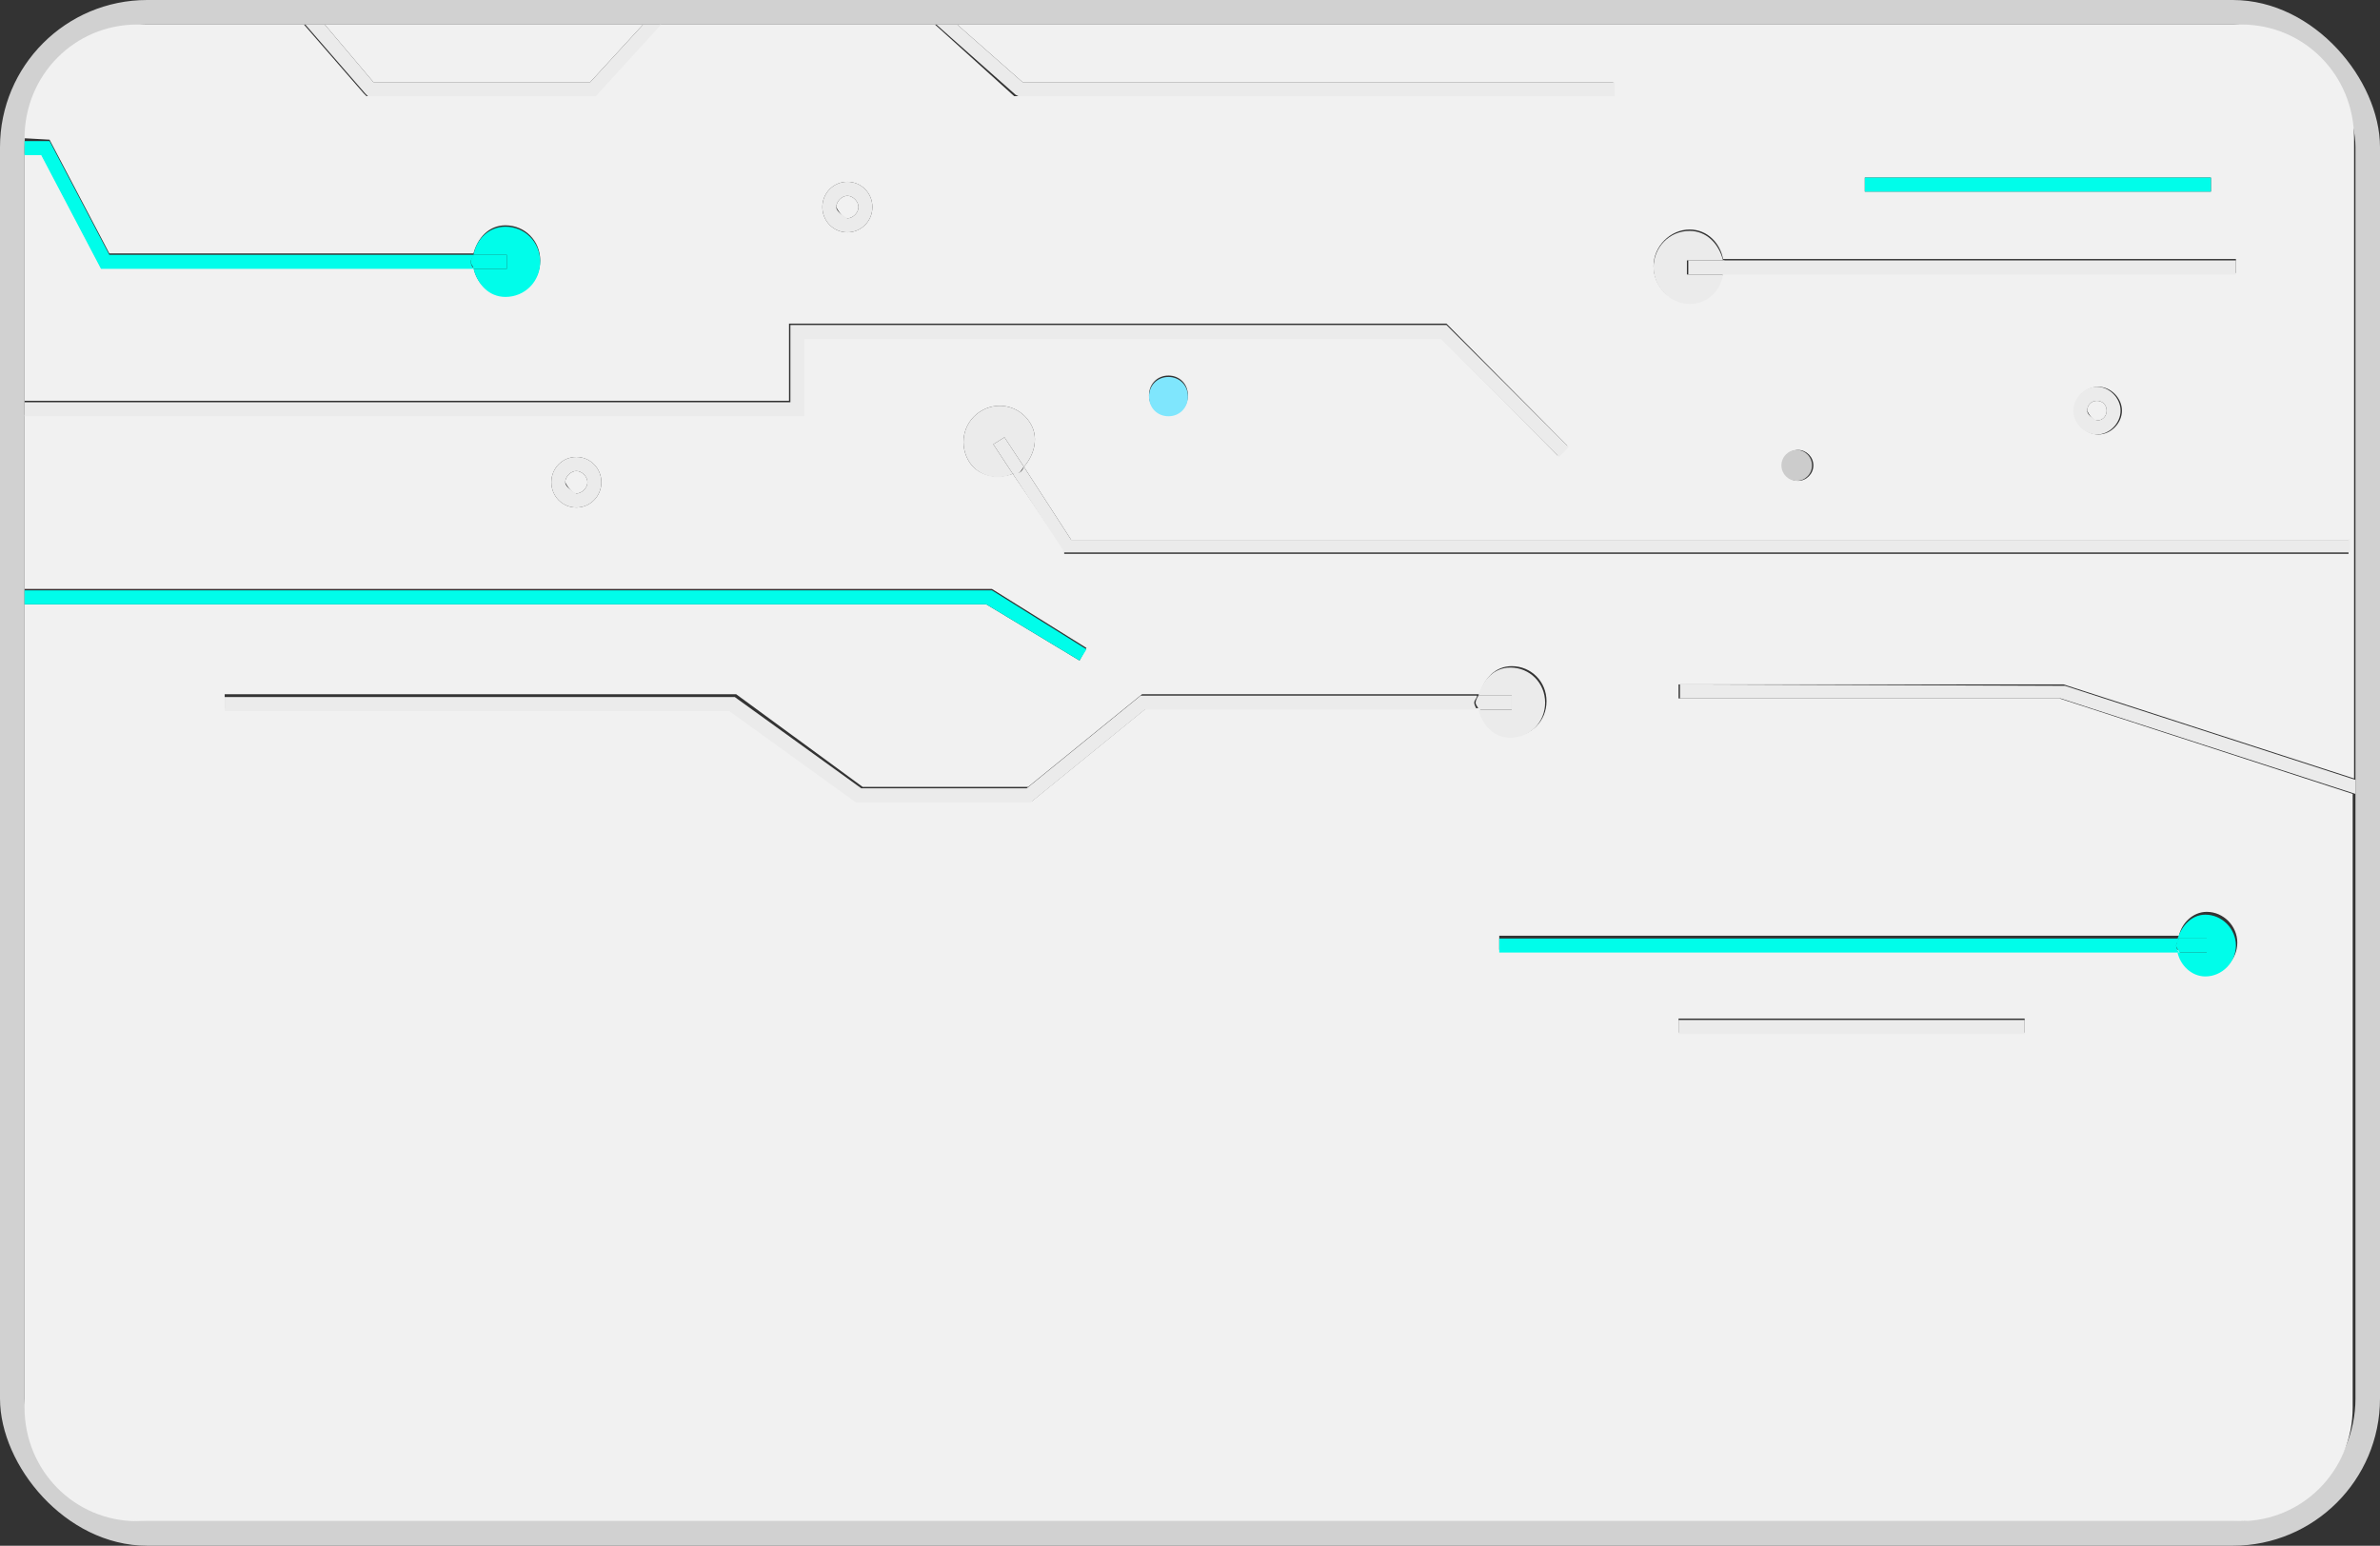 <svg width="194" height="126" viewBox="0 0 194 126" fill="none" xmlns="http://www.w3.org/2000/svg">
<rect x="0" y="0" width="194" height="126" fill="#333333" stroke="none"/>
<rect x="1" y="1" width="192" height="124" rx="11" stroke="#D1D1D1" stroke-width="2"/>
<path d="M68.166 16.878C68.166 16.878 68.619 17.794 69.072 17.794C69.525 17.794 69.978 17.336 69.978 16.878C69.978 16.42 69.525 15.963 69.072 15.963C68.619 15.963 68.166 16.42 68.166 16.878Z" fill="#F1F1F1"/>
<path d="M46.073 39.31C46.073 39.31 46.526 40.225 46.979 40.225C47.432 40.225 47.886 39.767 47.886 39.31C47.886 38.852 47.432 38.394 46.979 38.394C46.526 38.394 46.073 38.852 46.073 39.31Z" fill="#F1F1F1"/>
<path d="M48.112 6.692L52.417 2H26.472L30.438 6.692H48.112Z" fill="#F1F1F1"/>
<path d="M170.134 33.473C170.134 33.473 170.473 34.274 170.927 34.274C171.38 34.274 171.72 33.931 171.72 33.473C171.72 33.015 171.38 32.672 170.927 32.672C170.473 32.672 170.134 33.015 170.134 33.473Z" fill="#F1F1F1"/>
<path d="M167.981 56.934H136.824V55.79H168.208L191.887 63.458V11.27C191.887 6.12 187.808 2 182.71 2H78.023L83.348 6.692H131.499V7.837H82.668L76.21 2H53.777L48.452 7.837H29.871L29.645 7.608L24.773 2H11.177C6.079 2 2 6.12 2 11.27L4.039 11.385L8.911 20.655H38.595C38.935 19.396 39.841 18.366 41.201 18.366C42.787 18.366 44.033 19.625 44.033 21.227C44.033 22.829 42.787 24.088 41.201 24.088C39.841 24.088 38.822 23.058 38.595 21.799H8.231L3.36 12.529H2V32.672H64.314V26.377H117.903L127.76 36.334L126.967 37.135L117.45 27.522H65.447V33.816H2V48.008H80.855L88.559 52.814L87.993 53.844L80.402 49.266H2V114.73C2 119.88 6.079 124 11.177 124H182.596C187.695 124 191.773 119.88 191.773 114.73V64.717L167.868 56.934H167.981ZM69.072 18.938C67.939 18.938 67.033 18.023 67.033 16.878C67.033 15.734 67.939 14.818 69.072 14.818C70.205 14.818 71.112 15.734 71.112 16.878C71.112 18.023 70.205 18.938 69.072 18.938ZM46.979 41.37C45.846 41.37 44.94 40.454 44.94 39.31C44.94 38.165 45.846 37.249 46.979 37.249C48.112 37.249 49.019 38.165 49.019 39.31C49.019 40.454 48.112 41.37 46.979 41.37ZM152.006 14.475H180.217V15.619H152.006V14.475ZM137.73 18.709C139.203 18.709 140.223 19.854 140.45 21.113H182.256V22.257H140.45C140.11 23.63 139.09 24.66 137.73 24.66C136.031 24.66 134.785 23.287 134.785 21.685C134.785 20.083 136.144 18.709 137.73 18.709ZM172.966 33.473C172.966 34.503 172.06 35.418 171.04 35.418C170.02 35.418 169.114 34.503 169.114 33.473C169.114 32.443 170.02 31.527 171.04 31.527C172.06 31.527 172.966 32.443 172.966 33.473ZM147.814 37.936C147.814 38.623 147.247 39.195 146.568 39.195C145.888 39.195 145.321 38.623 145.321 37.936C145.321 37.249 145.888 36.677 146.568 36.677C147.247 36.677 147.814 37.249 147.814 37.936ZM95.244 30.612C96.15 30.612 96.83 31.298 96.83 32.214C96.83 33.13 96.15 33.816 95.244 33.816C94.338 33.816 93.658 33.13 93.658 32.214C93.658 31.298 94.338 30.612 95.244 30.612ZM86.747 44.803L82.555 38.623C81.308 39.081 79.835 38.852 79.042 37.707C78.136 36.334 78.476 34.503 79.835 33.587C81.195 32.672 83.008 33.015 83.914 34.388C84.707 35.533 84.367 37.021 83.461 38.051L87.313 44.002H191.434V45.146H86.747V44.803ZM93.431 57.736L84.141 65.289H69.752L59.442 57.736H18.315V56.591H60.008L70.318 64.144H83.801L93.091 56.591H120.623C120.962 55.332 121.869 54.302 123.228 54.302C124.815 54.302 126.061 55.561 126.061 57.163C126.061 58.766 124.815 60.024 123.228 60.024C121.869 60.024 120.962 58.994 120.623 57.736H93.431ZM165.035 84.173H136.824V83.028H165.035V84.173ZM179.877 79.366C178.744 79.366 177.951 78.565 177.611 77.42H122.209V76.276H177.611C177.838 75.246 178.744 74.33 179.877 74.33C181.237 74.33 182.37 75.475 182.37 76.848C182.37 78.221 181.237 79.366 179.877 79.366Z" fill="#F1F1F1"/>
<path d="M8.231 21.914H38.595C38.595 21.914 38.368 21.57 38.368 21.341C38.368 21.113 38.595 20.998 38.595 20.769H8.911L4.039 11.499H2V12.643H3.36L8.231 21.914Z" fill="#00FDEA"/>
<path d="M41.314 21.914H38.595C38.935 23.173 39.841 24.203 41.201 24.203C42.787 24.203 44.033 22.944 44.033 21.341C44.033 19.739 42.787 18.48 41.201 18.48C39.841 18.48 38.822 19.51 38.595 20.769H41.314V21.914Z" fill="#00FDEA"/>
<path d="M38.595 21.914H41.314V20.769H38.595C38.595 20.769 38.368 21.113 38.368 21.341C38.368 21.57 38.595 21.685 38.595 21.914Z" fill="#00FDEA"/>
<path d="M83.008 7.837H131.612V6.692L83.348 6.692L78.023 2L76.323 2L82.781 7.722L83.008 7.837Z" fill="#EBEBEB"/>
<path d="M29.985 7.837H48.565L53.89 2H52.417L48.112 6.692H30.438L26.472 2H24.886L29.758 7.608L29.985 7.837Z" fill="#EBEBEB"/>
<path d="M191.434 44.002H87.313L83.461 38.051C83.461 38.051 83.348 38.394 83.121 38.508C82.894 38.623 82.668 38.508 82.555 38.623L86.633 44.803V45.032H191.547V43.887L191.434 44.002Z" fill="#EBEBEB"/>
<path d="M81.875 35.647L83.461 38.051C84.367 37.021 84.707 35.533 83.914 34.388C83.008 33.015 81.195 32.672 79.835 33.587C78.476 34.503 78.136 36.334 79.042 37.707C79.835 38.852 81.308 39.195 82.555 38.623L80.968 36.219L81.875 35.647Z" fill="#EBEBEB"/>
<path d="M83.461 38.051L81.875 35.647L80.968 36.219L82.555 38.623C82.555 38.623 83.008 38.623 83.121 38.508C83.234 38.394 83.348 38.165 83.461 38.051Z" fill="#EBEBEB"/>
<path d="M65.56 27.636H117.45L127.08 37.249L127.874 36.448L117.903 26.492H64.427V32.786H2V33.931H65.56V27.636Z" fill="#EBEBEB"/>
<path d="M140.45 22.372H182.256V21.227H140.45C140.45 21.227 140.676 21.57 140.676 21.799C140.676 22.028 140.45 22.143 140.45 22.372Z" fill="#EBEBEB"/>
<path d="M137.73 24.775C139.203 24.775 140.223 23.745 140.45 22.372H137.504V21.227H140.45C140.11 19.854 139.09 18.824 137.73 18.824C136.031 18.824 134.785 20.197 134.785 21.799C134.785 23.401 136.144 24.775 137.73 24.775Z" fill="#EBEBEB"/>
<path d="M137.617 22.372H140.563C140.563 22.372 140.789 22.028 140.789 21.799C140.789 21.57 140.563 21.456 140.563 21.227H137.617V22.372Z" fill="#EBEBEB"/>
<path d="M95.244 33.931C96.15 33.931 96.83 33.244 96.83 32.328C96.83 31.413 96.15 30.726 95.244 30.726C94.338 30.726 93.658 31.413 93.658 32.328C93.658 33.244 94.338 33.931 95.244 33.931Z" fill="#7FE6FD"/>
<path d="M169.001 33.473C169.001 34.503 169.907 35.418 170.927 35.418C171.946 35.418 172.853 34.503 172.853 33.473C172.853 32.443 171.946 31.527 170.927 31.527C169.907 31.527 169.001 32.443 169.001 33.473ZM170.927 34.274C170.927 34.274 170.134 33.931 170.134 33.473C170.134 33.015 170.473 32.672 170.927 32.672C171.38 32.672 171.72 33.015 171.72 33.473C171.72 33.931 171.38 34.274 170.927 34.274Z" fill="#EBEBEB"/>
<path d="M69.072 14.818C67.939 14.818 67.033 15.734 67.033 16.878C67.033 18.023 67.939 18.938 69.072 18.938C70.205 18.938 71.112 18.023 71.112 16.878C71.112 15.734 70.205 14.818 69.072 14.818ZM69.072 17.794C69.072 17.794 68.166 17.336 68.166 16.878C68.166 16.42 68.619 15.963 69.072 15.963C69.525 15.963 69.978 16.42 69.978 16.878C69.978 17.336 69.525 17.794 69.072 17.794Z" fill="#EBEBEB"/>
<path d="M46.979 37.249C45.846 37.249 44.94 38.165 44.94 39.31C44.94 40.454 45.846 41.37 46.979 41.37C48.112 41.37 49.019 40.454 49.019 39.31C49.019 38.165 48.112 37.249 46.979 37.249ZM46.979 40.225C46.979 40.225 46.073 39.767 46.073 39.31C46.073 38.852 46.526 38.394 46.979 38.394C47.432 38.394 47.886 38.852 47.886 39.31C47.886 39.767 47.432 40.225 46.979 40.225Z" fill="#EBEBEB"/>
<path d="M146.454 39.195C147.143 39.195 147.701 38.632 147.701 37.936C147.701 37.241 147.143 36.677 146.454 36.677C145.766 36.677 145.208 37.241 145.208 37.936C145.208 38.632 145.766 39.195 146.454 39.195Z" fill="#CCCCCC"/>
<path d="M120.509 56.705H92.978L83.688 64.259H70.205L59.895 56.82H18.315V57.964H59.442L69.752 65.403H84.027L93.318 57.85H120.396C120.396 57.85 120.169 57.507 120.169 57.278C120.169 57.049 120.396 56.934 120.396 56.705H120.509Z" fill="#EBEBEB"/>
<path d="M123.115 60.139C124.701 60.139 125.948 58.88 125.948 57.278C125.948 55.675 124.701 54.416 123.115 54.416C121.756 54.416 120.849 55.447 120.509 56.705H123.228V57.85H120.509C120.849 59.109 121.756 60.139 123.115 60.139Z" fill="#EBEBEB"/>
<path d="M123.228 56.705H120.509C120.509 56.705 120.283 57.049 120.283 57.278C120.283 57.507 120.509 57.621 120.509 57.85H123.228V56.705Z" fill="#EBEBEB"/>
<path d="M180.217 14.475H152.006V15.619H180.217V14.475Z" fill="#00FDEA"/>
<path d="M177.611 76.505H122.209V77.649H177.611C177.611 77.649 177.385 77.306 177.385 77.077C177.385 76.848 177.611 76.734 177.611 76.505Z" fill="#00FDEA"/>
<path d="M179.764 74.559C178.631 74.559 177.838 75.475 177.498 76.505H179.877V77.649H177.498C177.725 78.679 178.631 79.595 179.764 79.595C181.123 79.595 182.256 78.45 182.256 77.077C182.256 75.704 181.123 74.559 179.764 74.559Z" fill="#00FDEA"/>
<path d="M179.99 76.505H177.611C177.611 76.505 177.385 76.848 177.385 77.077C177.385 77.306 177.611 77.42 177.611 77.649H179.99V76.505Z" fill="#00FDEA"/>
<path d="M165.035 83.143H136.824V84.287H165.035V83.143Z" fill="#EBEBEB"/>
<path d="M136.937 55.79V56.934H167.981L192 64.717V63.572L168.321 55.904L136.937 55.79Z" fill="#EBEBEB"/>
<path d="M87.993 53.844L88.559 52.929L80.855 48.122H2L2 49.266H80.402L87.993 53.844Z" fill="#00FDEA"/>
</svg>
